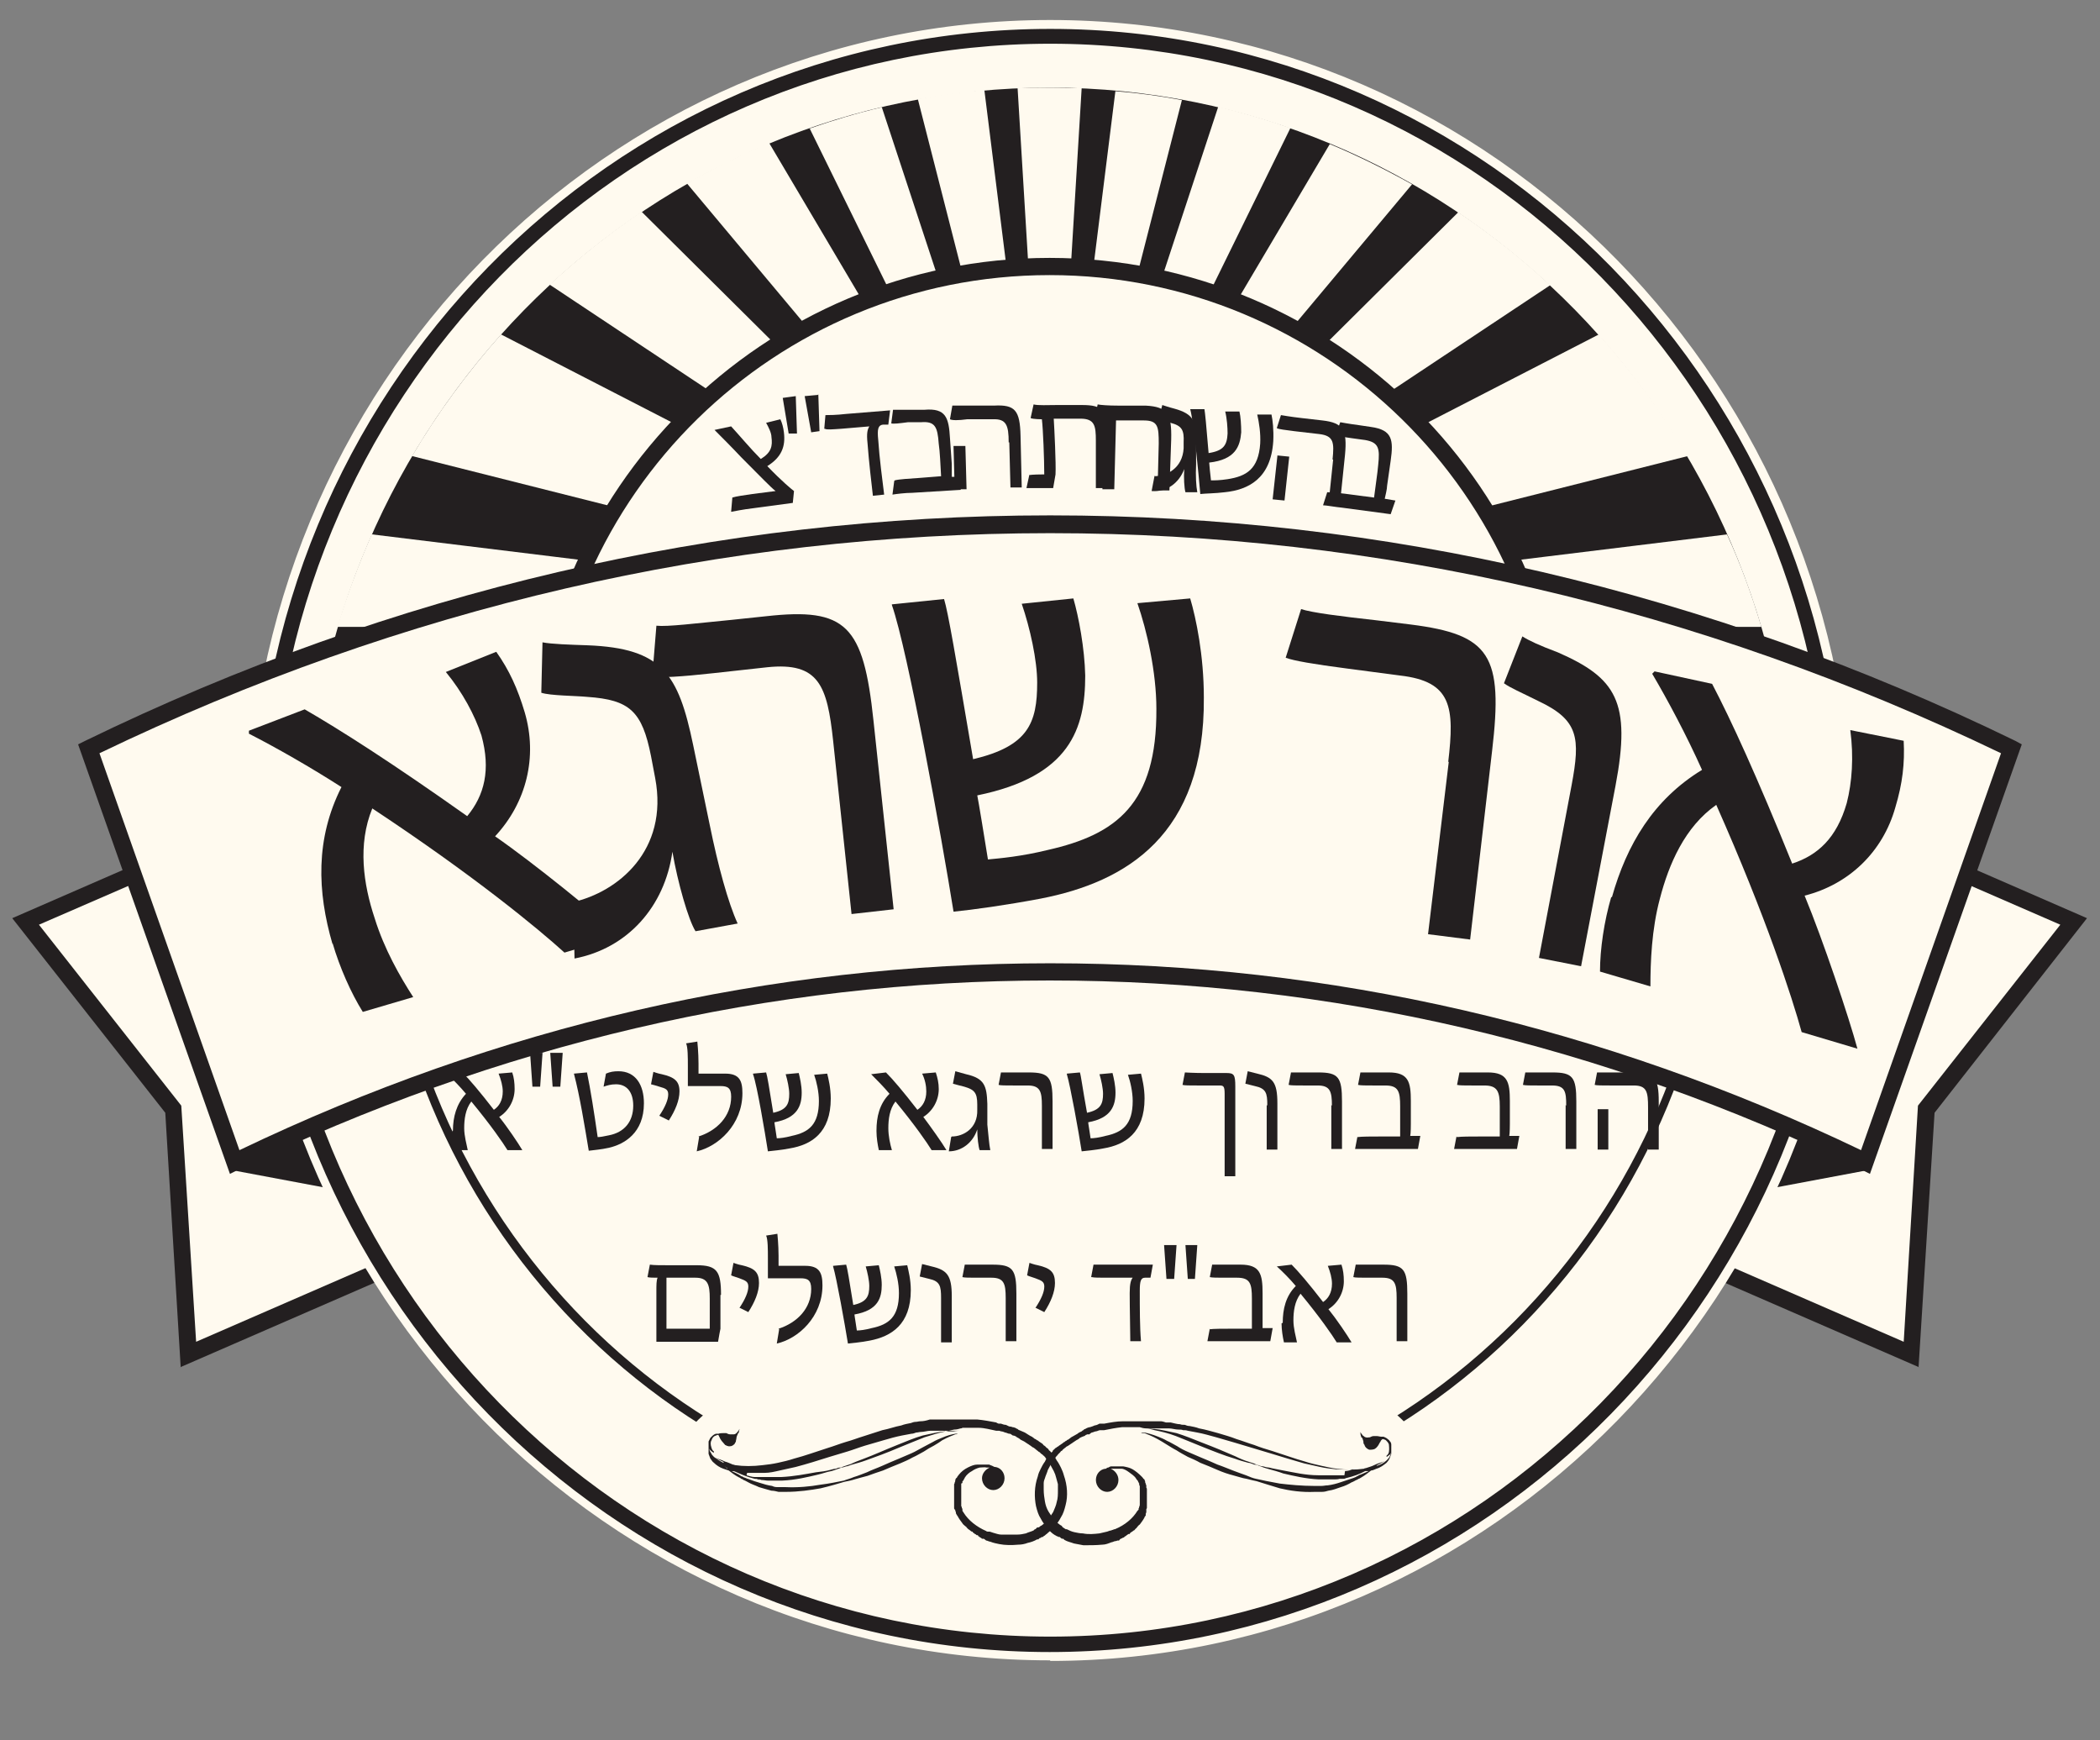 <svg width="105" height="87" viewBox="0 0 105 87" fill="none" xmlns="http://www.w3.org/2000/svg">
<rect x="0" y="0" width="105" height="87" fill="#808080" stroke="none"/>
<g clip-path="url(#clip0_228_2913)">
<path d="M95.571 67.697L77.125 59.69L85.251 38.041L103.697 46.048L96.342 55.449L95.571 67.697Z" fill="#FFFAEF"/>
<path d="M95.957 68.35L76.592 59.928L85.014 37.477L104.35 45.9L96.728 55.627L95.928 68.35H95.957ZM77.659 59.453L95.186 67.075L95.898 55.271L103.016 46.226L85.489 38.605L77.659 59.453Z" fill="#231F20"/>
<path d="M85.904 50.942L82.286 60.58L93.348 58.504C93.348 58.504 89.7 52.988 85.904 50.942Z" fill="#231F20"/>
<path d="M9.419 67.697L27.866 59.69L19.71 38.041L1.264 46.048L8.648 55.449L9.419 67.697Z" fill="#FFFAEF"/>
<path d="M9.035 68.35L8.264 55.627L0.612 45.9L19.948 37.477L28.371 59.928L9.005 68.35H9.035ZM1.947 46.226L9.064 55.271L9.806 67.075L27.333 59.453L19.503 38.605L1.947 46.226Z" fill="#231F20"/>
<path d="M19.087 50.942L22.705 60.58L11.644 58.504C11.644 58.504 15.291 52.988 19.087 50.942Z" fill="#231F20"/>
<path d="M52.512 82.199C74.25 82.199 91.837 64.198 91.837 42.015C91.837 19.832 74.221 1.83 52.512 1.83C30.804 1.83 13.158 19.802 13.158 42.015C13.158 64.227 30.774 82.199 52.512 82.199Z" fill="#FFFAEF"/>
<path d="M52.511 82.793C30.477 82.793 12.594 64.495 12.594 41.985C12.594 19.476 30.477 1.208 52.511 1.208C74.546 1.208 92.429 19.506 92.429 41.985C92.429 64.465 74.516 82.793 52.511 82.793ZM52.511 2.424C31.129 2.424 13.75 20.188 13.75 42.015C13.75 63.842 31.129 81.606 52.511 81.606C73.894 81.606 91.272 63.842 91.272 42.015C91.272 20.188 73.864 2.424 52.511 2.424Z" fill="#231F20"/>
<path d="M52.511 83C30.387 83 12.356 64.613 12.356 41.985C12.356 19.357 30.358 1 52.511 1C74.665 1 92.636 19.387 92.636 42.015C92.636 64.643 74.635 83.03 52.511 83.03V83ZM52.511 1.445C30.595 1.445 12.772 19.624 12.772 42.015C12.772 64.405 30.595 82.585 52.482 82.585C74.368 82.585 92.192 64.376 92.192 42.015C92.192 19.654 74.398 1.445 52.511 1.445ZM52.511 81.814C31.01 81.814 13.543 63.961 13.543 41.985C13.543 20.01 31.01 2.186 52.511 2.186C74.012 2.186 91.48 20.039 91.48 41.985C91.48 63.931 73.983 81.814 52.511 81.814ZM52.511 2.631C31.248 2.631 13.958 20.306 13.958 42.015C13.958 63.723 31.248 81.399 52.511 81.399C73.775 81.399 91.035 63.723 91.035 42.015C91.035 20.306 73.745 2.631 52.511 2.631Z" fill="#FFFAEF"/>
<path d="M15.352 43.942C16.33 64.02 32.582 80.005 52.481 80.005C72.381 80.005 88.633 64.02 89.611 43.942H15.352Z" fill="#FFFAEF"/>
<path d="M52.512 80.212C32.553 80.212 16.153 64.286 15.145 43.942V43.705H89.879V43.942C88.87 64.286 72.47 80.212 52.512 80.212ZM15.589 44.15C16.687 64.138 32.849 79.767 52.512 79.767C72.174 79.767 88.337 64.138 89.434 44.15H15.589Z" fill="#FFFAEF"/>
<path d="M15.352 40.443C16.33 20.365 32.582 4.381 52.481 4.381C72.381 4.381 88.633 20.365 89.611 40.443H15.352Z" fill="#231F20"/>
<path d="M52.51 30.864L50.553 31.339H51.561L52.51 30.864Z" fill="#FFFAEF"/>
<path d="M50.88 4.41L52.481 30.834L54.083 4.41C53.549 4.41 53.015 4.381 52.481 4.381C51.947 4.381 51.414 4.381 50.88 4.41Z" fill="#FFFAEF"/>
<path d="M45.897 4.974L52.51 30.834L49.218 4.499C48.091 4.588 46.994 4.736 45.897 4.944" fill="#FFFAEF"/>
<path d="M55.773 4.529L52.481 30.864L59.095 5.004C57.998 4.796 56.9 4.648 55.773 4.559" fill="#FFFAEF"/>
<path d="M27.48 14.227L52.48 30.834L32.076 10.579C30.445 11.676 28.933 12.892 27.48 14.227Z" fill="#FFFAEF"/>
<path d="M34.36 9.185L52.48 30.835L38.453 7.139C37.029 7.732 35.665 8.414 34.36 9.156" fill="#FFFAEF"/>
<path d="M40.472 6.397L52.483 30.834L44.09 5.359C42.844 5.656 41.658 6.012 40.472 6.427" fill="#FFFAEF"/>
<path d="M79.943 16.718L52.511 30.834L84.391 22.798C83.116 20.603 81.604 18.586 79.943 16.718Z" fill="#FFFAEF"/>
<path d="M86.379 26.712L52.481 30.864L56.455 31.338H88.069C87.595 29.737 87.031 28.195 86.349 26.712" fill="#FFFAEF"/>
<path d="M66.509 7.169L52.481 30.864L70.602 9.215C69.267 8.474 67.903 7.791 66.479 7.198" fill="#FFFAEF"/>
<path d="M72.914 10.609L52.511 30.864L77.511 14.256C76.088 12.922 74.546 11.706 72.914 10.609Z" fill="#FFFAEF"/>
<path d="M60.904 5.359L52.511 30.864L64.522 6.397C63.335 5.982 62.119 5.626 60.904 5.33" fill="#FFFAEF"/>
<path d="M52.511 30.864L52.778 31.339H52.896L52.511 30.864Z" fill="#FFFAEF"/>
<path d="M52.511 30.864L52.659 31.339H52.748L52.511 30.864Z" fill="#FFFAEF"/>
<path d="M20.602 22.798L52.482 30.834L25.05 16.718C23.389 18.586 21.877 20.633 20.602 22.798Z" fill="#FFFAEF"/>
<path d="M52.511 30.864L52.57 31.339H52.629L52.511 30.864Z" fill="#FFFAEF"/>
<path d="M52.511 30.864L52.985 31.339H53.222L52.511 30.864Z" fill="#FFFAEF"/>
<path d="M52.511 30.864L53.43 31.339H54.409L52.511 30.864Z" fill="#FFFAEF"/>
<path d="M52.511 30.864L52.481 31.339H52.541L52.511 30.864Z" fill="#FFFAEF"/>
<path d="M52.512 30.864L52.363 31.339H52.423L52.512 30.864Z" fill="#FFFAEF"/>
<path d="M16.896 31.338H48.51L52.484 30.864L18.586 26.712C17.934 28.195 17.341 29.767 16.866 31.338" fill="#FFFAEF"/>
<path d="M52.511 30.864L51.77 31.339H52.007L52.511 30.864Z" fill="#FFFAEF"/>
<path d="M52.513 30.864L52.098 31.339H52.216L52.513 30.864Z" fill="#FFFAEF"/>
<path d="M52.511 30.864L52.244 31.339H52.333L52.511 30.864Z" fill="#FFFAEF"/>
<path d="M85.844 41.956H19.146C19.146 60.788 34.064 76.031 52.48 76.031C70.897 76.031 85.814 60.788 85.814 41.956" fill="#FFFAEF"/>
<path d="M52.512 76.446C33.888 76.446 18.733 60.965 18.733 41.955V41.54H86.261V41.955C86.261 60.965 71.107 76.446 52.482 76.446H52.512ZM19.564 42.37C19.771 60.728 34.481 75.586 52.482 75.586C70.484 75.586 85.193 60.728 85.401 42.37H19.564Z" fill="#231F20"/>
<path d="M52.511 76.654C33.768 76.654 18.524 61.084 18.524 41.956V41.303H86.497V41.956C86.497 61.084 71.254 76.654 52.511 76.654ZM18.94 41.748V41.956C18.94 60.847 34.005 76.239 52.481 76.239C70.957 76.239 86.022 60.847 86.022 41.956V41.748H18.94ZM52.511 75.823C34.45 75.823 19.592 60.817 19.355 42.401V42.193H85.637V42.401C85.4 60.847 70.542 75.823 52.481 75.823H52.511ZM19.77 42.608C20.096 60.699 34.746 75.408 52.481 75.408C70.216 75.408 84.866 60.728 85.192 42.608H19.77Z" fill="#FFFAEF"/>
<path d="M78.044 38.752H26.946C26.946 24.695 38.394 13.307 52.48 13.307C66.567 13.307 78.015 24.695 78.015 38.752" fill="#FFFAEF"/>
<path d="M78.461 39.168H26.532V38.753C26.532 24.488 38.187 12.892 52.482 12.892C66.776 12.892 78.431 24.488 78.431 38.753V39.168H78.461ZM27.363 38.337H77.601C77.363 24.755 66.183 13.752 52.482 13.752C38.78 13.752 27.6 24.725 27.363 38.337Z" fill="#231F20"/>
<path d="M52.512 79.115C62.773 79.115 71.077 76.357 71.077 72.946C71.077 69.536 62.773 66.778 52.512 66.778C42.251 66.778 33.947 69.536 33.947 72.946C33.947 76.357 42.251 79.115 52.512 79.115Z" fill="#FFFAEF"/>
<path d="M69.089 71.82C69.089 71.82 69.06 71.82 69.03 71.82C69.03 71.82 69.089 71.82 69.119 71.82H69.06M68.615 73.362C68.615 73.362 68.674 73.362 68.674 73.332C68.704 73.332 68.734 73.303 68.763 73.273C68.763 73.273 68.704 73.332 68.674 73.332C68.674 73.332 68.615 73.332 68.585 73.332L68.615 73.362ZM67.221 73.748C67.221 73.748 67.132 73.748 67.073 73.748C67.013 73.748 66.984 73.748 66.924 73.748C66.806 73.748 66.717 73.748 66.598 73.748C66.391 73.748 66.153 73.748 65.916 73.748C65.264 73.748 64.671 73.599 64.166 73.51C63.9 73.451 63.662 73.421 63.455 73.362C63.366 73.362 63.247 73.332 63.158 73.303C63.069 73.303 62.98 73.273 62.921 73.243C62.861 73.243 62.773 73.184 62.684 73.154C62.595 73.125 62.506 73.095 62.417 73.066C62.209 73.006 62.002 72.917 61.764 72.799C61.29 72.591 60.726 72.354 60.103 72.117C59.659 71.939 59.214 71.761 58.828 71.642C58.413 71.553 58.057 71.464 57.731 71.434C57.583 71.434 57.434 71.405 57.286 71.405C57.167 71.405 57.049 71.405 56.96 71.405H57.019C57.019 71.405 57.167 71.405 57.256 71.405H57.494C57.494 71.405 57.642 71.405 57.731 71.405H57.85C57.85 71.405 57.938 71.405 57.968 71.405C58.057 71.405 58.117 71.405 58.205 71.405C58.265 71.405 58.354 71.405 58.443 71.405C58.591 71.405 58.769 71.464 58.917 71.464C59.006 71.464 59.095 71.464 59.154 71.494C59.243 71.494 59.303 71.494 59.392 71.523C59.54 71.553 59.718 71.583 59.866 71.612C60.192 71.672 60.489 71.761 60.815 71.85C61.112 71.939 61.438 72.028 61.735 72.117C62.031 72.205 62.328 72.294 62.624 72.383C62.921 72.472 63.217 72.561 63.514 72.65C64.107 72.828 64.671 73.006 65.204 73.154C65.471 73.214 65.738 73.273 66.005 73.332C66.272 73.392 66.539 73.421 66.806 73.451C67.102 73.451 67.399 73.481 67.666 73.451C67.547 73.481 67.399 73.54 67.251 73.54L67.221 73.748ZM69.564 72.413C69.564 72.413 69.564 72.265 69.564 72.205C69.564 72.117 69.504 72.057 69.475 72.028C69.475 71.998 69.416 71.968 69.386 71.939C69.327 71.879 69.238 71.85 69.178 71.82C69.119 71.82 69.089 71.82 69.06 71.82C69 71.82 68.911 71.79 68.852 71.79H68.793C68.793 71.79 68.793 71.79 68.763 71.79C68.763 71.79 68.704 71.79 68.674 71.79C68.615 71.79 68.555 71.82 68.496 71.85C68.407 71.85 68.348 71.879 68.289 71.85C68.229 71.85 68.2 71.79 68.14 71.761C68.111 71.731 68.081 71.672 68.051 71.642L68.022 71.583C68.022 71.583 68.022 71.612 68.022 71.642C68.022 71.672 68.022 71.731 68.051 71.79C68.051 71.82 68.051 71.85 68.111 71.879C68.111 71.879 68.17 72.028 68.17 72.057C68.17 72.117 68.17 72.176 68.229 72.235C68.229 72.265 68.259 72.324 68.289 72.354C68.318 72.383 68.407 72.472 68.496 72.472C68.644 72.472 68.734 72.443 68.763 72.413C68.822 72.383 68.911 72.265 68.941 72.205C68.971 72.146 69 72.087 69.03 72.057C69.03 72.028 69.06 71.998 69.089 71.968C69.089 71.968 69.119 71.939 69.149 71.939C69.149 71.939 69.267 71.968 69.297 71.998C69.356 72.057 69.416 72.117 69.445 72.205C69.445 72.265 69.475 72.413 69.445 72.591C69.416 72.71 69.356 72.739 69.327 72.769C69.327 72.799 69.327 72.828 69.327 72.828C69.327 72.828 69.327 72.828 69.386 72.799C69.386 72.799 69.445 72.739 69.504 72.71C69.504 72.71 69.534 72.65 69.564 72.621C69.564 72.621 69.504 72.769 69.475 72.828C69.445 72.888 69.386 72.947 69.327 73.006C69.208 73.125 69.03 73.214 68.852 73.273H68.793H68.822C68.822 73.273 68.822 73.273 68.852 73.243C68.911 73.214 68.971 73.184 69.03 73.154C69.178 73.066 69.267 73.036 69.267 73.036C69.267 73.036 69.178 73.066 69 73.125C68.911 73.154 68.822 73.184 68.704 73.243C68.585 73.303 68.467 73.332 68.289 73.392C68.289 73.392 68.229 73.392 68.2 73.421C67.784 73.481 67.31 73.481 66.835 73.421C66.598 73.392 66.331 73.332 66.064 73.273C65.797 73.214 65.531 73.154 65.264 73.066C64.73 72.917 64.166 72.71 63.603 72.532C63.306 72.443 63.01 72.354 62.713 72.235C62.417 72.146 62.12 72.028 61.824 71.939C61.527 71.82 61.201 71.731 60.904 71.642C60.578 71.553 60.281 71.464 59.955 71.405C59.807 71.345 59.629 71.316 59.481 71.286C59.392 71.286 59.303 71.256 59.243 71.227C59.154 71.227 59.066 71.227 59.006 71.197C58.858 71.197 58.68 71.138 58.532 71.108H58.294C58.294 71.108 58.117 71.049 58.057 71.049C58.028 71.049 57.968 71.049 57.938 71.049H57.82C57.82 71.049 57.642 71.049 57.583 71.049C57.494 71.049 57.405 71.049 57.345 71.049H57.108C57.108 71.049 56.93 71.049 56.871 71.049C56.782 71.049 56.693 71.049 56.634 71.049H56.515H56.396C56.307 71.049 56.248 71.049 56.159 71.049C55.833 71.049 55.536 71.108 55.21 71.168C55.181 71.168 55.121 71.168 55.092 71.168H54.973C54.973 71.168 54.825 71.256 54.736 71.256C54.676 71.286 54.587 71.316 54.498 71.345C54.469 71.345 54.439 71.345 54.38 71.375C54.35 71.375 54.32 71.405 54.261 71.434C54.261 71.434 54.202 71.434 54.172 71.494C54.142 71.494 54.113 71.523 54.083 71.553C54.024 71.583 53.935 71.612 53.876 71.672C53.816 71.701 53.727 71.761 53.668 71.79C53.609 71.82 53.549 71.85 53.49 71.909C53.46 71.909 53.431 71.968 53.401 71.968C53.371 71.968 53.342 71.998 53.312 72.028C53.282 72.028 53.253 72.057 53.223 72.087C53.194 72.087 53.164 72.117 53.134 72.146C53.075 72.176 53.016 72.235 52.956 72.265C52.956 72.265 52.897 72.324 52.867 72.324C52.867 72.324 52.808 72.383 52.778 72.383C52.778 72.383 52.719 72.443 52.689 72.472C52.66 72.472 52.63 72.532 52.63 72.561C52.571 72.621 52.511 72.65 52.482 72.71C52.393 72.828 52.304 72.917 52.245 73.066C52.156 73.184 52.096 73.303 52.037 73.421C51.978 73.54 51.918 73.659 51.889 73.807C51.711 74.311 51.711 74.845 51.8 75.29C51.859 75.527 51.918 75.734 52.037 75.912C52.126 76.09 52.245 76.239 52.363 76.387C52.482 76.535 52.6 76.654 52.749 76.743C52.778 76.743 52.838 76.802 52.867 76.802C52.867 76.802 52.897 76.802 52.927 76.832H52.986C52.986 76.832 53.075 76.921 53.105 76.921H53.164L53.223 76.98C53.371 77.069 53.549 77.099 53.698 77.158C53.876 77.188 54.024 77.217 54.172 77.247C54.498 77.247 54.795 77.247 55.121 77.217C55.269 77.217 55.418 77.158 55.566 77.099C55.625 77.099 55.714 77.039 55.774 77.039C55.774 77.039 55.833 77.039 55.863 77.01H55.952C55.952 77.01 56.011 76.921 56.041 76.921C56.07 76.921 56.1 76.891 56.159 76.862H56.189L56.248 76.802C56.278 76.802 56.307 76.772 56.337 76.743L56.426 76.683H56.485L56.515 76.624C56.515 76.624 56.574 76.595 56.604 76.565C56.634 76.565 56.663 76.506 56.693 76.506C56.723 76.506 56.752 76.446 56.782 76.417C56.782 76.417 56.841 76.387 56.841 76.357C56.901 76.298 56.93 76.239 56.989 76.209C57.078 76.09 57.167 75.972 57.227 75.853C57.227 75.823 57.256 75.794 57.286 75.764V75.675C57.286 75.675 57.316 75.616 57.316 75.586C57.316 75.557 57.316 75.527 57.316 75.497V75.438C57.316 75.438 57.345 75.408 57.345 75.379C57.345 75.349 57.345 75.319 57.345 75.29C57.345 75.26 57.345 75.23 57.345 75.201V75.141V75.112C57.345 75.082 57.345 75.052 57.345 75.023C57.345 74.993 57.345 74.963 57.345 74.934V74.845C57.345 74.845 57.345 74.785 57.345 74.756C57.345 74.756 57.345 74.697 57.345 74.667C57.345 74.667 57.345 74.637 57.345 74.608V74.548C57.345 74.548 57.345 74.489 57.345 74.459C57.345 74.43 57.345 74.4 57.316 74.37V74.311V74.281C57.316 74.281 57.316 74.222 57.286 74.192C57.286 74.192 57.286 74.133 57.256 74.103V74.044L57.227 73.985C57.227 73.985 57.227 73.925 57.167 73.925C57.167 73.896 57.108 73.837 57.078 73.807C56.93 73.659 56.782 73.54 56.634 73.451C56.485 73.362 56.307 73.332 56.159 73.303C56.011 73.303 55.863 73.303 55.744 73.303C55.744 73.303 55.714 73.303 55.685 73.303H55.655C55.655 73.303 55.596 73.303 55.566 73.303C55.507 73.303 55.477 73.332 55.418 73.362C55.358 73.362 55.329 73.392 55.299 73.421C55.299 73.421 55.299 73.421 55.27 73.421C55.002 73.451 54.795 73.688 54.795 73.985C54.795 74.311 55.062 74.578 55.358 74.578C55.655 74.578 55.922 74.311 55.922 73.985C55.922 73.718 55.744 73.51 55.536 73.421C55.536 73.421 55.536 73.421 55.566 73.421C55.566 73.421 55.625 73.421 55.655 73.421C55.655 73.421 55.655 73.421 55.685 73.421H55.714C55.714 73.421 55.952 73.421 56.07 73.421C56.189 73.421 56.337 73.51 56.456 73.599C56.574 73.688 56.723 73.777 56.812 73.925C56.812 73.955 56.871 73.985 56.901 74.044C56.901 74.044 56.901 74.074 56.93 74.103C56.93 74.103 56.93 74.133 56.96 74.163V74.222C56.96 74.222 56.96 74.252 56.989 74.281V74.341V74.4C56.989 74.4 56.989 74.43 56.989 74.459V74.519V74.578C56.989 74.578 56.989 74.637 56.989 74.667V74.726V74.815V74.874C56.989 74.874 56.989 74.934 56.989 74.963C56.989 74.963 56.989 74.963 56.989 74.993C56.989 74.993 56.989 75.082 56.989 75.112V75.171V75.201C56.989 75.201 56.989 75.29 56.96 75.319C56.96 75.319 56.96 75.379 56.93 75.408V75.468L56.871 75.527C56.634 75.912 56.248 76.239 55.744 76.446C55.714 76.446 55.685 76.446 55.655 76.476C55.655 76.476 55.596 76.476 55.566 76.506C55.507 76.506 55.447 76.535 55.358 76.565C55.24 76.595 55.092 76.624 54.973 76.654C54.706 76.683 54.439 76.713 54.142 76.654C53.994 76.654 53.876 76.624 53.727 76.595C53.579 76.565 53.46 76.506 53.342 76.446H53.282L53.253 76.417C53.223 76.417 53.194 76.387 53.164 76.357H53.134L53.105 76.298C53.105 76.298 53.045 76.239 53.016 76.239C52.897 76.15 52.778 76.061 52.689 75.942C52.6 75.823 52.511 75.705 52.422 75.557C52.334 75.408 52.274 75.23 52.245 75.052C52.215 74.874 52.185 74.667 52.185 74.459C52.185 74.4 52.185 74.341 52.185 74.311C52.185 74.252 52.185 74.192 52.185 74.133C52.185 74.014 52.245 73.925 52.274 73.807C52.304 73.718 52.363 73.599 52.393 73.481C52.452 73.362 52.511 73.273 52.571 73.154C52.63 73.066 52.719 72.947 52.778 72.858C52.808 72.799 52.867 72.769 52.897 72.71C52.897 72.71 52.927 72.68 52.956 72.65L53.016 72.591C53.016 72.591 53.045 72.532 53.075 72.532C53.075 72.532 53.134 72.502 53.134 72.472C53.194 72.413 53.253 72.383 53.282 72.354C53.282 72.354 53.342 72.294 53.371 72.294C53.371 72.294 53.431 72.265 53.46 72.235C53.46 72.235 53.52 72.205 53.549 72.176C53.549 72.176 53.609 72.146 53.638 72.117C53.698 72.087 53.757 72.028 53.816 71.998C53.876 71.968 53.935 71.939 53.994 71.879C54.053 71.85 54.113 71.82 54.202 71.79C54.231 71.79 54.261 71.761 54.291 71.731C54.32 71.731 54.35 71.701 54.38 71.701H54.469C54.469 71.701 54.528 71.642 54.587 71.612C54.647 71.612 54.736 71.553 54.795 71.553C54.854 71.553 54.943 71.494 55.002 71.494C55.032 71.494 55.062 71.494 55.092 71.494C55.121 71.494 55.181 71.494 55.21 71.494C55.507 71.434 55.803 71.375 56.1 71.345C56.189 71.345 56.248 71.345 56.337 71.345H56.456H56.574C56.663 71.345 56.723 71.345 56.812 71.345H56.901C56.901 71.345 56.96 71.345 56.989 71.345C57.078 71.375 57.197 71.405 57.316 71.405C57.434 71.405 57.583 71.464 57.731 71.494C58.028 71.553 58.413 71.642 58.799 71.79C59.184 71.939 59.599 72.117 60.044 72.294C60.637 72.532 61.23 72.769 61.735 72.917C61.972 73.006 62.209 73.066 62.417 73.125C62.506 73.125 62.624 73.184 62.713 73.214C62.802 73.214 62.891 73.243 62.95 73.273L63.188 73.362C63.188 73.362 63.366 73.421 63.484 73.451C63.692 73.51 63.929 73.57 64.166 73.659C64.671 73.777 65.293 73.925 65.946 73.955C66.183 73.955 66.42 73.955 66.657 73.955C66.776 73.955 66.895 73.955 66.984 73.925C67.043 73.925 67.102 73.925 67.132 73.925C67.191 73.925 67.251 73.925 67.28 73.896C67.666 73.807 67.992 73.688 68.259 73.54H68.437C68.437 73.54 68.17 73.659 68.022 73.718C68.022 73.718 67.962 73.718 67.903 73.777C67.873 73.777 67.844 73.807 67.784 73.837C67.725 73.866 67.636 73.896 67.547 73.925C67.369 73.985 67.191 74.044 67.013 74.103C66.835 74.163 66.628 74.222 66.391 74.252C66.272 74.252 66.183 74.281 66.064 74.281C66.005 74.281 65.946 74.281 65.886 74.281C65.827 74.281 65.768 74.281 65.709 74.281C65.086 74.281 64.493 74.222 63.988 74.163C63.484 74.074 63.069 73.985 62.802 73.925C62.654 73.896 62.506 73.837 62.298 73.748C62.12 73.688 61.883 73.599 61.646 73.51C61.408 73.421 61.141 73.303 60.874 73.214C60.608 73.095 60.341 72.977 60.044 72.858C59.837 72.769 59.629 72.68 59.421 72.591C59.214 72.502 59.036 72.413 58.858 72.294C58.68 72.205 58.502 72.087 58.354 72.028C58.205 71.939 58.057 71.879 57.909 71.82C57.612 71.701 57.375 71.642 57.227 71.612C57.167 71.612 57.138 71.612 57.108 71.612C57.078 71.612 57.049 71.612 57.019 71.612C56.989 71.612 56.96 71.612 56.96 71.612H57.019C57.019 71.612 57.078 71.612 57.108 71.642C57.138 71.642 57.167 71.642 57.227 71.642C57.375 71.701 57.612 71.79 57.879 71.939C58.028 72.028 58.146 72.087 58.324 72.205C58.472 72.294 58.65 72.413 58.828 72.502C59.006 72.621 59.184 72.71 59.392 72.828C59.599 72.917 59.807 73.006 60.014 73.125C60.311 73.243 60.608 73.362 60.874 73.481C61.141 73.599 61.408 73.688 61.646 73.748C61.883 73.807 62.12 73.896 62.328 73.925C62.535 73.985 62.713 74.014 62.832 74.044C63.099 74.133 63.514 74.252 63.988 74.4C64.493 74.519 65.086 74.608 65.738 74.578C65.797 74.578 65.857 74.578 65.916 74.578C65.975 74.578 66.035 74.578 66.094 74.578C66.213 74.578 66.331 74.548 66.42 74.519C66.657 74.489 66.865 74.4 67.043 74.341C67.251 74.281 67.429 74.192 67.577 74.103C67.666 74.074 67.755 74.014 67.814 73.985C67.844 73.985 67.873 73.955 67.933 73.925C67.962 73.925 67.992 73.896 68.051 73.866C68.259 73.748 68.437 73.599 68.555 73.51C68.644 73.51 68.734 73.451 68.822 73.421C69.03 73.362 69.178 73.243 69.327 73.125C69.386 73.066 69.445 72.977 69.475 72.917C69.504 72.828 69.534 72.769 69.564 72.68C69.564 72.68 69.564 72.65 69.564 72.621C69.564 72.621 69.564 72.591 69.564 72.561C69.564 72.532 69.564 72.502 69.564 72.443V72.413Z" fill="#231F20"/>
<path d="M35.844 71.82C35.844 71.82 35.844 71.82 35.874 71.82C35.903 71.82 35.933 71.82 35.962 71.82C35.962 71.82 35.962 71.82 35.903 71.82C35.903 71.82 35.874 71.82 35.844 71.82ZM36.318 73.362C36.318 73.362 36.259 73.332 36.229 73.303C36.229 73.303 36.289 73.332 36.318 73.362C36.318 73.362 36.348 73.362 36.378 73.392H36.318V73.362ZM37.356 73.629C37.623 73.629 37.92 73.629 38.216 73.629C38.483 73.629 38.721 73.57 38.987 73.51C39.254 73.451 39.521 73.392 39.788 73.332C40.352 73.184 40.915 73.006 41.479 72.828C41.775 72.739 42.072 72.65 42.368 72.561C42.665 72.472 42.961 72.354 43.258 72.265C43.555 72.176 43.881 72.087 44.177 71.998C44.474 71.909 44.8 71.82 45.097 71.761C45.245 71.731 45.423 71.701 45.571 71.672C45.66 71.672 45.719 71.642 45.809 71.612C45.897 71.612 45.957 71.583 46.046 71.583C46.194 71.583 46.372 71.523 46.52 71.523C46.609 71.523 46.698 71.523 46.758 71.523C46.846 71.523 46.906 71.523 46.995 71.523C47.024 71.523 47.084 71.523 47.113 71.523H47.232C47.232 71.523 47.38 71.523 47.469 71.523H47.706C47.706 71.523 47.884 71.523 47.944 71.523H48.003C48.003 71.523 47.825 71.523 47.677 71.553C47.558 71.553 47.41 71.553 47.232 71.553C46.906 71.583 46.55 71.672 46.135 71.761C45.719 71.879 45.304 72.057 44.859 72.235C44.266 72.472 43.673 72.739 43.199 72.917C42.961 73.006 42.724 73.095 42.546 73.184C42.457 73.214 42.368 73.243 42.279 73.273C42.19 73.303 42.101 73.332 42.042 73.362C41.983 73.362 41.894 73.362 41.805 73.421C41.716 73.421 41.627 73.451 41.508 73.481C41.301 73.54 41.063 73.57 40.797 73.599C40.292 73.688 39.699 73.807 39.047 73.837C38.809 73.837 38.572 73.837 38.365 73.837C38.246 73.837 38.157 73.837 38.038 73.837C37.979 73.837 37.92 73.837 37.89 73.837C37.831 73.837 37.772 73.837 37.742 73.837C37.594 73.837 37.445 73.777 37.327 73.748L37.356 73.629ZM35.429 72.443C35.429 72.443 35.429 72.532 35.429 72.561C35.429 72.561 35.429 72.591 35.429 72.621V72.68C35.429 72.68 35.488 72.828 35.518 72.917C35.577 72.977 35.607 73.066 35.696 73.125C35.814 73.243 35.992 73.362 36.17 73.421C36.259 73.451 36.348 73.481 36.437 73.51C36.556 73.599 36.734 73.748 36.971 73.866C37.001 73.866 37.03 73.896 37.06 73.926C37.09 73.926 37.149 73.955 37.178 73.985C37.267 74.015 37.356 74.074 37.416 74.103C37.564 74.192 37.772 74.252 37.95 74.341C38.127 74.4 38.365 74.459 38.572 74.519C38.691 74.519 38.809 74.548 38.928 74.578H39.106C39.106 74.578 39.225 74.578 39.284 74.578C39.937 74.578 40.53 74.489 41.034 74.4C41.538 74.281 41.923 74.163 42.22 74.074C42.368 74.044 42.546 74.015 42.724 73.955C42.932 73.896 43.139 73.837 43.377 73.777C43.614 73.688 43.881 73.599 44.148 73.51C44.415 73.392 44.711 73.273 45.008 73.154C45.215 73.066 45.423 72.977 45.63 72.858C45.838 72.769 46.016 72.65 46.194 72.561C46.372 72.443 46.52 72.354 46.698 72.265C46.846 72.176 46.995 72.087 47.113 71.998C47.38 71.85 47.617 71.761 47.766 71.701C47.795 71.701 47.855 71.701 47.884 71.672C47.914 71.672 47.944 71.672 47.973 71.672H48.033C48.033 71.672 48.033 71.672 47.973 71.672C47.973 71.672 47.914 71.672 47.884 71.672C47.855 71.672 47.825 71.672 47.766 71.672C47.588 71.701 47.351 71.761 47.084 71.879C46.935 71.939 46.787 71.998 46.639 72.087C46.461 72.176 46.313 72.265 46.135 72.354C45.957 72.443 45.779 72.561 45.571 72.65C45.364 72.739 45.156 72.828 44.948 72.917C44.652 73.036 44.385 73.154 44.118 73.273C43.851 73.392 43.584 73.481 43.347 73.599C43.11 73.688 42.902 73.777 42.694 73.837C42.487 73.926 42.339 73.955 42.19 74.015C41.894 74.074 41.479 74.163 41.004 74.222C40.5 74.311 39.907 74.37 39.284 74.341C39.225 74.341 39.165 74.341 39.106 74.341C39.047 74.341 38.987 74.341 38.928 74.341C38.809 74.341 38.721 74.341 38.602 74.281C38.394 74.252 38.187 74.192 38.009 74.133C37.801 74.074 37.623 74.015 37.475 73.955C37.386 73.926 37.297 73.896 37.238 73.866C37.208 73.866 37.149 73.837 37.119 73.807C37.09 73.807 37.06 73.807 37.001 73.748C36.852 73.659 36.704 73.599 36.585 73.54C36.645 73.54 36.704 73.54 36.763 73.57C37.03 73.688 37.356 73.837 37.742 73.926C37.801 73.926 37.861 73.926 37.89 73.955C37.95 73.955 38.009 73.955 38.068 73.985C38.187 73.985 38.305 74.015 38.394 74.015C38.632 74.015 38.869 74.015 39.106 74.015C39.788 73.985 40.381 73.837 40.886 73.718C41.152 73.659 41.36 73.57 41.568 73.54C41.657 73.51 41.775 73.481 41.834 73.451C41.923 73.421 42.012 73.392 42.072 73.362C42.131 73.362 42.22 73.332 42.309 73.303C42.398 73.303 42.487 73.243 42.606 73.214C42.813 73.154 43.05 73.095 43.288 73.006C43.792 72.828 44.355 72.621 44.978 72.354C45.423 72.176 45.838 71.998 46.224 71.85C46.609 71.731 46.965 71.612 47.291 71.553C47.44 71.523 47.588 71.494 47.706 71.464C47.825 71.464 47.944 71.434 48.033 71.405C48.062 71.405 48.092 71.405 48.122 71.375H48.211C48.211 71.375 48.359 71.375 48.448 71.375H48.566H48.685C48.774 71.375 48.833 71.375 48.922 71.375C49.219 71.375 49.516 71.464 49.812 71.523C49.842 71.523 49.901 71.523 49.931 71.523C49.96 71.523 49.99 71.523 50.049 71.553C50.109 71.553 50.198 71.583 50.257 71.612C50.316 71.612 50.405 71.672 50.465 71.672C50.494 71.672 50.524 71.672 50.553 71.701L50.642 71.761C50.642 71.761 50.702 71.761 50.761 71.79C50.761 71.79 50.82 71.82 50.85 71.85C50.909 71.879 50.969 71.909 51.028 71.968C51.087 71.998 51.147 72.028 51.206 72.057C51.265 72.087 51.325 72.146 51.384 72.176C51.384 72.176 51.443 72.206 51.473 72.235L51.562 72.294C51.562 72.294 51.621 72.354 51.651 72.354C51.651 72.354 51.71 72.383 51.74 72.413C51.799 72.472 51.858 72.502 51.888 72.532C51.888 72.532 51.947 72.591 51.977 72.591L52.036 72.65C52.036 72.65 52.096 72.71 52.125 72.71C52.125 72.71 52.155 72.769 52.185 72.769C52.244 72.828 52.274 72.858 52.303 72.917C52.392 73.006 52.452 73.125 52.511 73.214C52.57 73.332 52.629 73.421 52.689 73.54C52.748 73.659 52.778 73.748 52.807 73.866C52.837 73.985 52.867 74.074 52.896 74.192C52.896 74.252 52.896 74.311 52.896 74.341C52.896 74.4 52.896 74.459 52.896 74.489C52.896 74.697 52.896 74.904 52.837 75.082C52.807 75.26 52.718 75.438 52.659 75.586C52.57 75.735 52.481 75.853 52.392 75.972C52.303 76.091 52.185 76.18 52.066 76.269C52.036 76.269 52.007 76.298 51.977 76.328C51.977 76.328 51.977 76.328 51.918 76.357H51.858C51.858 76.357 51.799 76.417 51.769 76.446H51.74L51.68 76.506C51.562 76.565 51.413 76.595 51.295 76.654C51.147 76.684 51.028 76.713 50.88 76.713C50.583 76.713 50.316 76.713 50.049 76.713C49.931 76.713 49.782 76.654 49.664 76.624L49.486 76.565C49.486 76.565 49.426 76.565 49.397 76.565C49.367 76.565 49.338 76.565 49.308 76.535C48.833 76.328 48.418 76.002 48.181 75.616L48.122 75.527V75.468C48.122 75.468 48.122 75.408 48.092 75.379C48.092 75.379 48.092 75.32 48.062 75.29C48.062 75.29 48.062 75.231 48.062 75.201V75.141C48.062 75.112 48.062 75.082 48.062 75.052C48.062 75.052 48.062 74.993 48.062 74.964C48.062 74.964 48.062 74.904 48.062 74.875C48.062 74.875 48.062 74.845 48.062 74.815V74.726C48.062 74.726 48.062 74.667 48.062 74.637V74.548C48.062 74.548 48.062 74.548 48.062 74.519C48.062 74.519 48.062 74.43 48.062 74.4C48.062 74.4 48.062 74.37 48.062 74.341C48.062 74.341 48.062 74.341 48.062 74.311V74.222V74.163L48.122 74.133C48.122 74.133 48.122 74.133 48.122 74.103V74.044C48.122 74.044 48.181 74.015 48.181 73.985C48.181 73.955 48.24 73.896 48.24 73.866C48.329 73.718 48.477 73.599 48.596 73.54C48.715 73.451 48.863 73.392 48.982 73.362C49.1 73.362 49.219 73.332 49.338 73.362H49.367H49.397H49.456H49.486C49.278 73.451 49.1 73.659 49.1 73.896C49.1 74.222 49.367 74.489 49.664 74.489C49.96 74.489 50.227 74.222 50.227 73.896C50.227 73.599 50.02 73.362 49.753 73.332C49.753 73.332 49.753 73.332 49.723 73.332L49.605 73.273C49.605 73.273 49.516 73.243 49.456 73.214C49.456 73.214 49.397 73.214 49.367 73.214C49.367 73.214 49.338 73.214 49.308 73.214C49.308 73.214 49.308 73.214 49.278 73.214C49.16 73.214 49.011 73.214 48.863 73.214C48.715 73.214 48.566 73.273 48.389 73.362C48.211 73.451 48.062 73.57 47.944 73.718C47.914 73.748 47.884 73.807 47.855 73.837C47.855 73.837 47.855 73.896 47.795 73.896C47.795 73.896 47.795 73.955 47.766 73.955C47.766 73.955 47.766 73.955 47.766 73.985C47.766 73.985 47.766 74.074 47.736 74.103C47.736 74.103 47.736 74.163 47.706 74.192V74.281C47.706 74.311 47.706 74.341 47.706 74.37C47.706 74.4 47.706 74.43 47.706 74.459C47.706 74.459 47.706 74.519 47.706 74.548C47.706 74.578 47.706 74.608 47.706 74.637C47.706 74.637 47.706 74.697 47.706 74.726V74.786V74.845V74.934C47.706 74.934 47.706 74.993 47.706 75.023C47.706 75.023 47.706 75.023 47.706 75.052V75.112C47.706 75.112 47.706 75.171 47.706 75.201C47.706 75.231 47.706 75.26 47.706 75.29C47.706 75.29 47.706 75.32 47.706 75.349V75.408C47.706 75.408 47.736 75.468 47.766 75.497C47.766 75.527 47.766 75.557 47.795 75.586V75.646L47.825 75.705C47.825 75.705 47.855 75.764 47.884 75.794C47.944 75.913 48.033 76.031 48.122 76.15C48.151 76.209 48.211 76.239 48.27 76.298C48.27 76.298 48.329 76.328 48.329 76.357C48.329 76.357 48.389 76.417 48.418 76.446C48.418 76.446 48.477 76.476 48.507 76.506C48.507 76.506 48.566 76.565 48.596 76.565H48.626L48.656 76.624C48.685 76.624 48.715 76.654 48.744 76.684C48.774 76.684 48.804 76.713 48.833 76.743H48.893L48.922 76.802C48.952 76.802 48.982 76.832 49.011 76.862C49.041 76.862 49.071 76.891 49.1 76.921H49.189C49.189 76.921 49.278 76.98 49.308 77.01C49.367 77.01 49.456 77.069 49.516 77.069C49.664 77.129 49.812 77.158 49.96 77.188C50.257 77.247 50.583 77.247 50.909 77.218C51.058 77.218 51.236 77.188 51.384 77.129C51.532 77.099 51.71 77.04 51.858 76.951H51.918L51.977 76.891C52.007 76.891 52.066 76.862 52.096 76.832H52.155C52.155 76.832 52.185 76.773 52.214 76.773C52.244 76.773 52.274 76.713 52.333 76.684C52.452 76.565 52.6 76.476 52.718 76.328C52.837 76.18 52.956 76.031 53.045 75.853C53.163 75.675 53.223 75.468 53.282 75.231C53.401 74.786 53.371 74.252 53.193 73.748C53.163 73.629 53.104 73.481 53.045 73.362C52.985 73.243 52.926 73.125 52.837 73.006C52.778 72.888 52.689 72.769 52.6 72.65C52.541 72.591 52.511 72.532 52.452 72.502C52.452 72.502 52.422 72.443 52.392 72.413C52.362 72.413 52.333 72.354 52.303 72.354C52.303 72.324 52.244 72.294 52.214 72.265C52.185 72.265 52.155 72.206 52.125 72.176L51.947 72.057C51.947 72.057 51.888 71.998 51.858 71.998C51.829 71.998 51.799 71.939 51.769 71.939C51.74 71.939 51.71 71.909 51.68 71.879C51.651 71.879 51.621 71.82 51.592 71.82C51.532 71.79 51.473 71.761 51.384 71.701C51.325 71.672 51.265 71.612 51.176 71.583C51.117 71.553 51.028 71.523 50.969 71.494C50.939 71.494 50.909 71.464 50.88 71.434C50.85 71.434 50.82 71.405 50.761 71.375C50.731 71.375 50.702 71.346 50.642 71.346C50.613 71.346 50.583 71.316 50.524 71.316C50.435 71.316 50.376 71.257 50.287 71.227C50.198 71.227 50.138 71.197 50.049 71.168H49.931C49.931 71.168 49.842 71.138 49.812 71.108C49.486 71.049 49.189 70.99 48.863 70.96C48.774 70.96 48.685 70.96 48.626 70.96H48.507H48.389C48.3 70.96 48.24 70.96 48.151 70.96C48.062 70.96 48.003 70.96 47.914 70.96H47.677C47.677 70.96 47.529 70.96 47.44 70.96C47.351 70.96 47.262 70.96 47.202 70.96H47.084C47.084 70.96 46.995 70.96 46.965 70.96C46.876 70.96 46.817 70.96 46.728 70.96H46.491C46.313 71.019 46.164 71.049 46.016 71.049C45.927 71.049 45.868 71.079 45.779 71.079C45.69 71.079 45.63 71.108 45.541 71.138C45.393 71.168 45.215 71.197 45.067 71.257C44.741 71.316 44.444 71.434 44.118 71.494C43.822 71.583 43.495 71.701 43.199 71.79C42.902 71.879 42.606 71.998 42.279 72.087C41.983 72.176 41.686 72.294 41.39 72.383C40.826 72.561 40.263 72.769 39.699 72.917C39.432 73.006 39.165 73.066 38.898 73.125C38.632 73.184 38.394 73.214 38.127 73.243C37.653 73.303 37.178 73.303 36.763 73.243C36.734 73.243 36.704 73.214 36.645 73.214C36.496 73.154 36.378 73.095 36.259 73.066C36.141 73.006 36.051 72.977 35.962 72.947C35.785 72.888 35.696 72.858 35.696 72.858C35.696 72.858 35.785 72.888 35.962 72.977C36.022 73.006 36.081 73.036 36.141 73.066H36.17C36.17 73.066 36.17 73.125 36.2 73.125H36.17C35.992 73.036 35.844 72.947 35.696 72.828C35.636 72.769 35.577 72.71 35.547 72.621C35.488 72.561 35.488 72.502 35.458 72.413C35.458 72.413 35.488 72.472 35.518 72.502C35.577 72.532 35.607 72.591 35.636 72.591L35.696 72.621V72.561C35.696 72.561 35.607 72.502 35.577 72.383C35.518 72.206 35.518 72.087 35.577 71.998C35.607 71.909 35.636 71.85 35.725 71.79L35.874 71.731C35.903 71.731 35.933 71.731 35.933 71.761C35.933 71.761 35.962 71.82 35.992 71.879C35.992 71.909 36.051 71.968 36.081 72.028C36.141 72.087 36.2 72.176 36.259 72.235C36.289 72.235 36.378 72.324 36.526 72.294C36.615 72.294 36.704 72.206 36.734 72.176C36.734 72.146 36.793 72.087 36.793 72.057C36.793 71.998 36.823 71.939 36.823 71.879C36.823 71.82 36.882 71.701 36.882 71.701C36.882 71.672 36.911 71.642 36.941 71.612C36.941 71.553 36.971 71.494 36.971 71.464V71.434C36.971 71.434 36.971 71.434 36.941 71.494C36.941 71.523 36.882 71.553 36.852 71.612C36.823 71.642 36.763 71.701 36.704 71.701C36.645 71.701 36.585 71.701 36.496 71.701C36.437 71.701 36.378 71.672 36.318 71.642C36.289 71.642 36.259 71.642 36.229 71.642C36.229 71.642 36.2 71.642 36.17 71.642H36.141C36.141 71.642 35.962 71.642 35.933 71.672C35.903 71.672 35.874 71.672 35.814 71.672C35.755 71.672 35.666 71.731 35.607 71.79C35.607 71.79 35.547 71.85 35.518 71.879C35.488 71.939 35.458 71.998 35.429 72.057C35.429 72.117 35.429 72.206 35.429 72.265V72.443Z" fill="#231F20"/>
<path d="M100.555 37.448C85.164 29.974 68.823 26.238 52.482 26.238C36.142 26.238 19.801 29.974 4.409 37.448C6.841 44.328 9.273 51.209 11.705 58.118C24.753 51.772 38.603 48.599 52.482 48.599C66.361 48.599 80.211 51.772 93.26 58.118C95.692 51.238 98.124 44.358 100.555 37.448Z" fill="#FFFAEF"/>
<path d="M11.497 58.682L3.905 37.211L4.261 37.033C19.623 29.559 35.875 25.763 52.512 25.763C69.149 25.763 85.401 29.559 100.763 37.033L101.089 37.211L93.497 58.682L93.082 58.474C80.152 52.187 66.48 49.014 52.483 49.014C38.485 49.014 24.843 52.217 11.912 58.474L11.497 58.682ZM52.512 48.154C66.48 48.154 80.122 51.297 93.052 57.496L100.051 37.655C84.897 30.36 68.912 26.653 52.512 26.653C36.112 26.653 20.127 30.36 4.973 37.655L11.972 57.496C24.902 51.297 38.514 48.154 52.512 48.154Z" fill="#231F20"/>
<path d="M16.628 47.204C15.857 44.565 15.768 41.925 17.073 39.345C15.501 38.337 13.781 37.358 12.446 36.676V36.528L15.234 35.46C16.984 36.469 19.593 38.13 23.36 40.799C24.22 39.761 24.546 38.485 24.072 36.765C23.745 35.757 23.123 34.6 22.292 33.592L24.813 32.584C25.465 33.503 25.881 34.422 26.236 35.609C26.889 37.833 26.326 40.117 24.754 41.807C26.681 43.141 29.855 45.721 31.011 46.789L28.224 47.62C26.919 46.433 23.686 43.764 18.615 40.413C17.873 42.222 18.17 44.209 18.733 45.9C19.208 47.442 20.009 48.836 20.661 49.844L18.14 50.585C17.547 49.636 16.984 48.361 16.628 47.145" fill="#231F20"/>
<path d="M28.637 45.099C30.891 44.595 33.442 42.519 32.76 38.901L32.552 37.804C32.107 35.55 31.484 34.986 29.379 34.838C28.785 34.779 27.51 34.779 27.065 34.63L27.125 32.11C27.57 32.199 28.489 32.228 29.379 32.258C33.115 32.406 33.916 33.681 34.657 37.24L35.488 41.244C35.903 43.29 36.407 45.129 36.882 46.167L34.776 46.552C34.42 45.989 33.886 44.12 33.62 42.578C33.234 45.336 31.366 47.412 28.726 47.916L28.667 45.069L28.637 45.099Z" fill="#231F20"/>
<path d="M41.657 37.033C41.361 34.275 40.946 33.089 38.366 33.355L35.667 33.652C34.066 33.83 32.998 33.889 32.612 33.83L32.82 31.279C33.383 31.339 34.777 31.161 36.616 30.983L38.306 30.805C42.31 30.36 43.17 31.25 43.674 36.025L44.682 45.455L42.577 45.693L41.657 37.033Z" fill="#231F20"/>
<path d="M44.593 30.212L47.203 29.945C47.41 30.627 47.766 32.732 48.656 37.952C51.414 37.3 51.859 36.143 51.859 34.126C51.859 32.999 51.503 31.398 51.087 30.182L53.668 29.915C53.934 30.834 54.231 32.406 54.261 33.77C54.261 36.41 53.519 38.812 48.863 39.761C48.923 40.028 49.249 42.044 49.397 42.964C50.02 42.904 51.058 42.816 52.392 42.489C55.803 41.718 57.849 40.206 57.819 35.431C57.819 33.592 57.345 31.517 56.87 30.152L59.51 29.915C59.806 30.923 60.192 32.762 60.192 34.868C60.251 41.748 56.307 44.091 52.036 44.921C50.316 45.247 48.596 45.485 47.677 45.574C47.084 41.867 45.394 32.525 44.593 30.241" fill="#231F20"/>
<path d="M72.41 38.1C72.736 35.342 72.588 34.067 70.008 33.77L67.309 33.414C65.708 33.206 64.67 33.029 64.284 32.88L65.055 30.448C65.589 30.626 66.983 30.804 68.851 31.012L70.542 31.22C74.516 31.724 75.168 32.762 74.605 37.536L73.507 46.967L71.402 46.7L72.44 38.07L72.41 38.1Z" fill="#231F20"/>
<path d="M78.579 39.257C79.024 36.884 78.935 35.994 76.918 35.045C76.029 34.6 75.525 34.393 75.198 34.156L76.118 31.813C76.444 32.02 76.948 32.258 77.897 32.614C80.803 33.889 81.574 35.075 80.774 39.286L79.054 48.302L76.948 47.886L78.579 39.257Z" fill="#231F20"/>
<path d="M80.593 44.862C81.335 42.222 82.669 39.968 85.101 38.486C84.33 36.765 83.381 34.986 82.61 33.681L82.728 33.562L85.605 34.185C86.554 35.994 87.859 38.841 89.609 43.171C90.884 42.756 91.833 41.896 92.337 40.146C92.604 39.108 92.693 37.833 92.515 36.498L95.184 37.032C95.243 38.159 95.125 39.168 94.769 40.354C94.146 42.578 92.456 44.209 90.231 44.773C91.151 46.997 92.456 50.882 92.871 52.424L90.083 51.594C89.609 49.873 88.304 45.84 85.813 40.235C84.241 41.333 83.44 43.201 82.995 44.921C82.58 46.463 82.521 48.094 82.521 49.31L80 48.569C80 47.442 80.208 46.048 80.564 44.832" fill="#231F20"/>
<path d="M36.615 24.873C36.793 24.814 37.208 24.755 37.624 24.695L38.78 24.547C38.543 24.369 38.009 23.805 37.06 22.857C36.615 22.382 36.081 21.848 35.726 21.492L36.556 21.314C36.941 21.73 37.535 22.441 38.039 22.945C38.573 22.619 38.632 22.293 38.573 21.848C38.573 21.641 38.424 21.344 38.306 21.136L39.017 20.959C39.106 21.136 39.166 21.374 39.195 21.611C39.284 22.323 39.077 22.857 38.365 23.301C39.106 24.072 39.581 24.458 39.7 24.547L39.64 25.14L37.653 25.407C37.149 25.466 36.734 25.555 36.556 25.585L36.615 24.903V24.873Z" fill="#231F20"/>
<path d="M39.789 19.832L39.849 21.671H39.433L39.137 19.891L39.789 19.802V19.832ZM40.916 19.713L40.975 21.552L40.56 21.611L40.234 19.802L40.886 19.743L40.916 19.713Z" fill="#231F20"/>
<path d="M41.213 21.433L41.272 20.751C41.42 20.751 41.806 20.751 42.31 20.692L44.505 20.514L44.416 21.226H44.149C43.912 21.255 43.852 21.433 43.912 21.997C43.971 22.916 44.119 23.984 44.208 24.725L43.645 24.784C43.585 24.28 43.437 23.005 43.378 22.175C43.319 21.641 43.378 21.463 43.467 21.315L42.073 21.433C41.628 21.463 41.331 21.493 41.242 21.433" fill="#231F20"/>
<path d="M44.741 24.013C44.949 23.954 45.513 23.924 45.928 23.895L47.055 23.806C47.025 23.272 46.995 22.56 46.936 22.175C46.877 21.344 46.758 21.048 46.046 21.107H45.394C44.949 21.166 44.682 21.196 44.563 21.166L44.652 20.484C44.801 20.484 45.127 20.484 45.631 20.484H46.224C47.292 20.395 47.44 20.87 47.499 21.908L47.588 23.183C47.588 23.331 47.588 23.717 47.588 23.835H48.122L48.033 24.488L45.602 24.636C45.275 24.636 44.801 24.695 44.623 24.725L44.712 24.043L44.741 24.013Z" fill="#231F20"/>
<path d="M50.434 22.115C50.434 21.255 50.315 20.929 49.633 20.959H48.358C47.913 21.018 47.617 21.018 47.498 20.959L47.617 20.276C47.765 20.276 48.151 20.276 48.655 20.276H49.693C50.76 20.217 50.998 20.514 51.027 21.789L51.087 24.369H50.523L50.464 22.115H50.434ZM47.676 22.293H48.269L48.328 24.458H47.735L47.676 22.293Z" fill="#231F20"/>
<path d="M51.471 23.746C51.471 23.746 51.679 23.717 52.094 23.717H52.213C52.213 22.975 52.154 21.433 52.094 20.959C52.094 20.959 51.65 20.959 51.531 20.899L51.679 20.217C51.916 20.277 52.391 20.247 52.865 20.247H54.081C55.179 20.247 55.386 20.514 55.386 21.819V24.399H54.793V22.026C54.793 21.285 54.734 20.929 54.022 20.929H52.687C52.717 21.404 52.806 23.183 52.776 23.717L52.658 24.399H52.065C51.768 24.399 51.501 24.399 51.323 24.399L51.471 23.717V23.746Z" fill="#231F20"/>
<path d="M55.179 22.026C55.179 21.522 55.239 21.107 55.268 20.959C55.12 20.959 54.764 20.899 54.734 20.899L54.883 20.217C55.031 20.247 55.416 20.277 55.921 20.277H57.285C58.382 20.336 58.59 20.692 58.56 21.967L58.471 24.517H57.878L57.937 22.175C57.937 21.344 57.908 21.018 57.196 21.018H55.802L55.713 24.458H55.12L55.179 22.026Z" fill="#231F20"/>
<path d="M57.7 23.806C58.322 23.806 59.123 23.42 59.182 22.412V22.115C59.212 21.492 59.093 21.285 58.53 21.137C58.382 21.077 58.026 20.988 57.937 20.929L58.115 20.247C58.115 20.247 58.471 20.366 58.708 20.425C59.687 20.692 59.835 21.077 59.805 22.085V23.212C59.776 23.776 59.805 24.31 59.865 24.606H59.272C59.212 24.399 59.182 23.865 59.212 23.45C58.945 24.162 58.322 24.606 57.581 24.547L57.729 23.776L57.7 23.806Z" fill="#231F20"/>
<path d="M59.511 20.455H60.222C60.252 20.633 60.312 21.196 60.43 22.649C61.201 22.531 61.349 22.234 61.379 21.671C61.379 21.374 61.349 20.929 61.261 20.573H61.972C62.032 20.811 62.061 21.256 62.061 21.611C62.002 22.323 61.765 22.976 60.46 23.124C60.46 23.213 60.519 23.747 60.549 24.014C60.727 24.014 60.994 24.014 61.379 23.954C62.328 23.806 62.921 23.45 63.01 22.175C63.04 21.671 62.951 21.107 62.862 20.722H63.574C63.633 20.989 63.692 21.493 63.663 22.056C63.544 23.925 62.417 24.488 61.231 24.607C60.756 24.666 60.282 24.666 60.015 24.696C59.926 23.687 59.689 21.107 59.511 20.455Z" fill="#231F20"/>
<path d="M63.869 22.768L64.462 22.827L64.225 25.021L63.632 24.962L63.869 22.797V22.768ZM66.627 22.975C66.716 22.115 66.686 21.789 65.975 21.7L64.7 21.552C64.255 21.492 63.958 21.463 63.839 21.403L64.047 20.751C64.047 20.751 64.551 20.84 65.085 20.899L66.123 21.018C67.161 21.137 67.368 21.492 67.25 22.738L66.983 25.318L66.419 25.259L66.657 22.975H66.627Z" fill="#231F20"/>
<path d="M66.39 24.607C66.627 24.607 67.161 24.666 67.576 24.725L68.703 24.873C68.762 24.369 68.881 23.628 68.91 23.242C68.999 22.412 68.94 22.116 68.258 21.997L67.606 21.908C67.161 21.849 66.894 21.789 66.775 21.76L67.012 21.107C67.012 21.107 67.487 21.196 67.961 21.256L68.555 21.344C69.622 21.493 69.681 21.997 69.533 23.035L69.355 24.28C69.355 24.458 69.266 24.785 69.237 24.933L69.77 25.022L69.533 25.704L67.101 25.378C66.775 25.348 66.301 25.259 66.152 25.259L66.36 24.607H66.39Z" fill="#231F20"/>
<path d="M22.647 56.517C22.647 55.835 22.825 55.182 23.299 54.678C23.003 54.322 22.647 53.967 22.38 53.7L23.121 53.611C23.477 53.967 23.981 54.56 24.693 55.479C24.96 55.301 25.138 55.004 25.138 54.56C25.138 54.293 25.049 53.967 24.93 53.67L25.612 53.611C25.701 53.877 25.731 54.144 25.731 54.441C25.731 55.004 25.434 55.538 24.96 55.835C25.346 56.309 25.909 57.14 26.117 57.496H25.375C25.138 57.11 24.545 56.25 23.566 55.064C23.27 55.449 23.21 55.953 23.21 56.398C23.21 56.784 23.329 57.199 23.388 57.496H22.736C22.676 57.229 22.617 56.873 22.617 56.547" fill="#231F20"/>
<path d="M27.127 52.632L27.008 54.322H26.622L26.504 52.632H27.097H27.127ZM28.135 52.632L28.016 54.322H27.631L27.512 52.632H28.105H28.135Z" fill="#231F20"/>
<path d="M28.696 53.67L29.349 53.61C29.527 54.47 29.705 55.597 29.883 56.843C30.001 56.843 30.179 56.813 30.446 56.754C31.217 56.606 31.662 56.072 31.662 55.271C31.662 54.589 31.336 54.203 30.802 54.203C30.535 54.203 30.357 54.263 30.179 54.322L30.298 53.67C30.505 53.581 30.683 53.551 30.921 53.551C31.781 53.551 32.196 54.233 32.196 55.153C32.196 56.635 31.217 57.199 30.446 57.377C30.061 57.466 29.645 57.495 29.438 57.525C29.23 56.279 28.993 54.797 28.696 53.67Z" fill="#231F20"/>
<path d="M32.966 55.775C33.263 55.33 33.411 54.974 33.411 54.708C33.411 54.47 33.292 54.411 32.966 54.322C32.788 54.263 32.669 54.233 32.551 54.203L32.669 53.581C32.669 53.581 32.907 53.669 33.085 53.699C33.737 53.847 33.974 54.055 33.974 54.559C33.974 55.004 33.767 55.508 33.441 56.012L33.025 55.805L32.966 55.775Z" fill="#231F20"/>
<path d="M34.926 56.813C35.846 56.517 36.558 55.805 36.558 54.826C36.558 54.381 36.38 54.292 36.024 54.292H34.393V53.284C34.393 52.869 34.393 52.335 34.304 52.157L34.867 52.068C34.867 52.068 34.926 52.632 34.926 53.165V53.67H36.261C36.973 53.67 37.121 54.025 37.121 54.648C37.121 56.22 35.905 57.317 34.837 57.555L34.956 56.843L34.926 56.813Z" fill="#231F20"/>
<path d="M37.653 53.67L38.306 53.611C38.365 53.788 38.454 54.322 38.662 55.627C39.344 55.479 39.462 55.182 39.462 54.678C39.462 54.411 39.373 53.996 39.284 53.7L39.937 53.64C39.996 53.877 40.085 54.263 40.085 54.619C40.085 55.271 39.878 55.894 38.721 56.102C38.721 56.161 38.81 56.665 38.84 56.903C38.988 56.903 39.255 56.873 39.581 56.784C40.441 56.606 40.945 56.22 40.945 55.034C40.945 54.589 40.827 54.055 40.708 53.729L41.36 53.67C41.42 53.907 41.538 54.382 41.538 54.916C41.538 56.636 40.56 57.229 39.492 57.407C39.047 57.496 38.632 57.525 38.395 57.555C38.246 56.606 37.861 54.293 37.653 53.7" fill="#231F20"/>
<path d="M43.824 56.517C43.824 55.835 43.972 55.182 44.476 54.678C44.179 54.322 43.824 53.967 43.557 53.7L44.298 53.611C44.654 53.967 45.158 54.56 45.87 55.479C46.137 55.301 46.315 55.004 46.315 54.56C46.315 54.293 46.255 53.967 46.107 53.67L46.789 53.611C46.878 53.877 46.938 54.144 46.938 54.441C46.938 55.004 46.641 55.538 46.166 55.835C46.522 56.309 47.115 57.14 47.323 57.496H46.582C46.344 57.11 45.751 56.25 44.773 55.064C44.476 55.449 44.417 55.953 44.417 56.398C44.417 56.784 44.506 57.199 44.595 57.496H43.942C43.883 57.229 43.824 56.873 43.824 56.547" fill="#231F20"/>
<path d="M47.588 56.813C48.181 56.813 48.893 56.398 48.863 55.479V55.212C48.863 54.619 48.715 54.47 48.211 54.322C48.062 54.292 47.766 54.203 47.647 54.174L47.766 53.551C47.766 53.551 48.092 53.64 48.3 53.699C49.219 53.907 49.337 54.263 49.367 55.182V56.22C49.426 56.754 49.456 57.228 49.515 57.495H48.982C48.922 57.347 48.863 56.843 48.863 56.457C48.655 57.11 48.092 57.555 47.44 57.555L47.558 56.843L47.588 56.813Z" fill="#231F20"/>
<path d="M52.095 55.271C52.095 54.56 52.006 54.263 51.383 54.263H50.701C50.286 54.263 50.019 54.263 49.93 54.233L50.048 53.611C50.048 53.611 50.553 53.611 50.997 53.611H51.442C52.45 53.611 52.628 53.848 52.628 55.064V57.436H52.095V55.242V55.271Z" fill="#231F20"/>
<path d="M53.343 53.67L53.995 53.611C54.054 53.788 54.114 54.322 54.351 55.627C55.033 55.479 55.152 55.182 55.152 54.678C55.152 54.411 55.063 53.996 54.974 53.7L55.626 53.64C55.686 53.877 55.775 54.263 55.775 54.619C55.775 55.271 55.567 55.894 54.41 56.102C54.41 56.161 54.499 56.665 54.529 56.903C54.677 56.903 54.944 56.873 55.27 56.784C56.13 56.606 56.635 56.22 56.635 55.034C56.635 54.589 56.516 54.055 56.397 53.729L57.05 53.67C57.109 53.907 57.228 54.382 57.228 54.916C57.228 56.636 56.249 57.229 55.181 57.407C54.737 57.496 54.321 57.525 54.084 57.555C53.936 56.606 53.521 54.293 53.343 53.7" fill="#231F20"/>
<path d="M61.232 54.678C61.232 54.293 61.172 54.263 60.965 54.263H59.897C59.482 54.263 59.215 54.263 59.126 54.233L59.245 53.611C59.245 53.611 59.719 53.64 60.194 53.64H61.321C61.706 53.64 61.765 53.729 61.765 54.322V58.8H61.232V54.678Z" fill="#231F20"/>
<path d="M63.365 55.241C63.365 54.648 63.306 54.411 62.742 54.292C62.505 54.233 62.386 54.203 62.268 54.174L62.386 53.551C62.386 53.551 62.623 53.61 62.861 53.67C63.632 53.848 63.869 54.085 63.869 55.153V57.466H63.335V55.271L63.365 55.241Z" fill="#231F20"/>
<path d="M66.596 55.271C66.596 54.56 66.507 54.263 65.884 54.263H65.202C64.787 54.263 64.549 54.263 64.431 54.233L64.549 53.611C64.549 53.611 65.024 53.611 65.498 53.611H65.913C66.922 53.611 67.1 53.848 67.1 55.064V57.436H66.566V55.242L66.596 55.271Z" fill="#231F20"/>
<path d="M67.873 56.843C68.08 56.813 68.584 56.813 68.97 56.813H70.008C70.008 56.339 70.008 55.657 70.008 55.301C70.008 54.56 69.919 54.263 69.266 54.263H68.673C68.288 54.263 68.021 54.263 67.902 54.233L68.021 53.611C68.021 53.611 68.466 53.611 68.91 53.611H69.444C70.423 53.611 70.542 54.085 70.542 55.034V56.191C70.542 56.191 70.542 56.665 70.512 56.784H71.016L70.897 57.436H68.644C68.347 57.436 67.902 57.436 67.754 57.436L67.873 56.813V56.843Z" fill="#231F20"/>
<path d="M72.853 56.843C73.061 56.813 73.565 56.813 73.951 56.813H74.989C74.989 56.339 74.989 55.657 74.989 55.301C74.989 54.56 74.87 54.263 74.218 54.263H73.624C73.239 54.263 72.972 54.263 72.853 54.233L72.972 53.611C72.972 53.611 73.417 53.611 73.862 53.611H74.395C75.374 53.611 75.493 54.085 75.493 55.034V56.191C75.493 56.191 75.493 56.665 75.463 56.784H75.967L75.849 57.436H73.595C73.298 57.436 72.883 57.436 72.705 57.436L72.824 56.813L72.853 56.843Z" fill="#231F20"/>
<path d="M78.311 55.271C78.311 54.56 78.252 54.263 77.6 54.263H76.918C76.502 54.263 76.265 54.263 76.147 54.233L76.265 53.611C76.265 53.611 76.74 53.611 77.214 53.611H77.629C78.638 53.611 78.816 53.848 78.816 55.064V57.436H78.282V55.242L78.311 55.271Z" fill="#231F20"/>
<path d="M82.403 55.36C82.403 54.589 82.344 54.263 81.692 54.263H80.535C80.12 54.263 79.823 54.263 79.734 54.233L79.853 53.611C79.853 53.611 80.328 53.611 80.802 53.611H81.751C82.73 53.611 82.937 53.907 82.937 55.064V57.466H82.403V55.36ZM79.883 55.449H80.416V57.466H79.883V55.449Z" fill="#231F20"/>
<path d="M36.022 64.732V66.422C36.022 66.422 35.933 66.867 35.903 67.075H32.819V64.554C32.819 64.228 32.819 64.02 32.878 63.872C32.7 63.872 32.463 63.872 32.374 63.842L32.493 63.219C32.671 63.249 33.056 63.249 33.442 63.249H34.836C35.844 63.249 36.051 63.545 36.051 64.732M34.776 63.872H33.323V66.422H35.488V64.91C35.488 64.228 35.399 63.872 34.776 63.872Z" fill="#231F20"/>
<path d="M36.971 65.384C37.267 64.939 37.416 64.583 37.416 64.316C37.416 64.079 37.297 64.02 36.971 63.901C36.823 63.842 36.674 63.812 36.556 63.753L36.674 63.13C36.674 63.13 36.911 63.219 37.09 63.249C37.742 63.397 37.95 63.605 37.95 64.138C37.95 64.583 37.742 65.088 37.416 65.592L37.001 65.384H36.971Z" fill="#231F20"/>
<path d="M38.928 66.422C39.848 66.125 40.56 65.413 40.56 64.435C40.56 63.99 40.382 63.901 40.026 63.901H38.395V62.893C38.395 62.477 38.395 61.944 38.306 61.766L38.869 61.677C38.869 61.677 38.928 62.24 38.928 62.774V63.278H40.263C40.975 63.278 41.123 63.634 41.123 64.257C41.123 65.829 39.907 66.926 38.84 67.163L38.958 66.451L38.928 66.422Z" fill="#231F20"/>
<path d="M41.655 63.279L42.308 63.219C42.367 63.397 42.456 63.931 42.664 65.236C43.346 65.088 43.464 64.791 43.464 64.287C43.464 64.02 43.375 63.605 43.286 63.308L43.939 63.249C43.998 63.486 44.087 63.872 44.087 64.228C44.087 64.88 43.909 65.503 42.723 65.71C42.723 65.77 42.812 66.274 42.842 66.511C42.99 66.511 43.257 66.481 43.583 66.392C44.443 66.215 44.947 65.829 44.947 64.643C44.947 64.168 44.828 63.664 44.71 63.308L45.362 63.249C45.422 63.516 45.54 63.961 45.54 64.495C45.54 66.215 44.562 66.808 43.494 67.015C43.049 67.104 42.634 67.134 42.397 67.163C42.248 66.244 41.833 63.901 41.655 63.308" fill="#231F20"/>
<path d="M47.054 64.88C47.054 64.287 46.995 64.049 46.461 63.931C46.224 63.871 46.105 63.842 45.986 63.812L46.105 63.189C46.105 63.189 46.342 63.248 46.58 63.308C47.35 63.486 47.588 63.753 47.588 64.791V67.104H47.054V64.909V64.88Z" fill="#231F20"/>
<path d="M50.285 64.88C50.285 64.168 50.196 63.872 49.573 63.872H48.891C48.476 63.872 48.209 63.872 48.12 63.842L48.239 63.219C48.239 63.219 48.743 63.219 49.188 63.219H49.633C50.641 63.219 50.819 63.456 50.819 64.672V67.045H50.285V64.85V64.88Z" fill="#231F20"/>
<path d="M51.77 65.384C52.066 64.939 52.215 64.583 52.215 64.316C52.215 64.079 52.096 64.02 51.77 63.901C51.621 63.842 51.473 63.812 51.355 63.753L51.473 63.13C51.473 63.13 51.71 63.219 51.888 63.249C52.541 63.397 52.748 63.605 52.748 64.138C52.748 64.583 52.541 65.088 52.215 65.592L51.799 65.384H51.77Z" fill="#231F20"/>
<path d="M54.558 63.842L54.676 63.219C54.676 63.219 55.18 63.219 55.625 63.219H57.642L57.523 63.872H57.256C57.049 63.872 56.989 64.02 56.989 64.524C56.989 65.384 56.989 66.363 57.049 67.045H56.515C56.515 66.6 56.485 65.414 56.485 64.643C56.485 64.168 56.545 63.99 56.634 63.872H55.358C54.943 63.872 54.706 63.872 54.587 63.842" fill="#231F20"/>
<path d="M58.827 62.24L58.708 63.931H58.323L58.204 62.24H58.797H58.827ZM59.865 62.24L59.746 63.931H59.39L59.272 62.24H59.865Z" fill="#231F20"/>
<path d="M60.46 66.452C60.668 66.422 61.172 66.422 61.557 66.422H62.595C62.595 65.948 62.595 65.266 62.595 64.91C62.595 64.168 62.506 63.872 61.854 63.872H61.261C60.846 63.872 60.608 63.872 60.49 63.842L60.608 63.219C60.608 63.219 61.053 63.219 61.498 63.219H62.032C63.011 63.219 63.129 63.694 63.129 64.643V65.799C63.129 65.799 63.129 66.274 63.129 66.392H63.633L63.515 67.045H61.261C60.964 67.045 60.549 67.045 60.371 67.045L60.49 66.422L60.46 66.452Z" fill="#231F20"/>
<path d="M64.137 66.126C64.137 65.444 64.286 64.791 64.79 64.287C64.493 63.931 64.137 63.575 63.841 63.308L64.582 63.219C64.938 63.575 65.442 64.168 66.154 65.088C66.421 64.91 66.599 64.613 66.599 64.168C66.599 63.901 66.51 63.575 66.391 63.279L67.073 63.219C67.162 63.486 67.192 63.753 67.192 64.05C67.192 64.613 66.895 65.147 66.421 65.444C66.806 65.918 67.37 66.748 67.578 67.104H66.836C66.599 66.719 66.006 65.859 65.027 64.672C64.731 65.058 64.671 65.562 64.671 66.007C64.671 66.392 64.79 66.808 64.849 67.104H64.197C64.137 66.837 64.078 66.481 64.078 66.155" fill="#231F20"/>
<path d="M69.832 64.88C69.832 64.168 69.743 63.872 69.12 63.872H68.438C68.023 63.872 67.756 63.872 67.667 63.842L67.786 63.219C67.786 63.219 68.29 63.219 68.735 63.219H69.18C70.188 63.219 70.366 63.456 70.366 64.672V67.045H69.832V64.85V64.88Z" fill="#231F20"/>
</g>
<defs>
<clipPath id="clip0_228_2913">
<rect width="103.768" height="82" fill="white" transform="translate(0.61 1)"/>
</clipPath>
</defs>
</svg>
